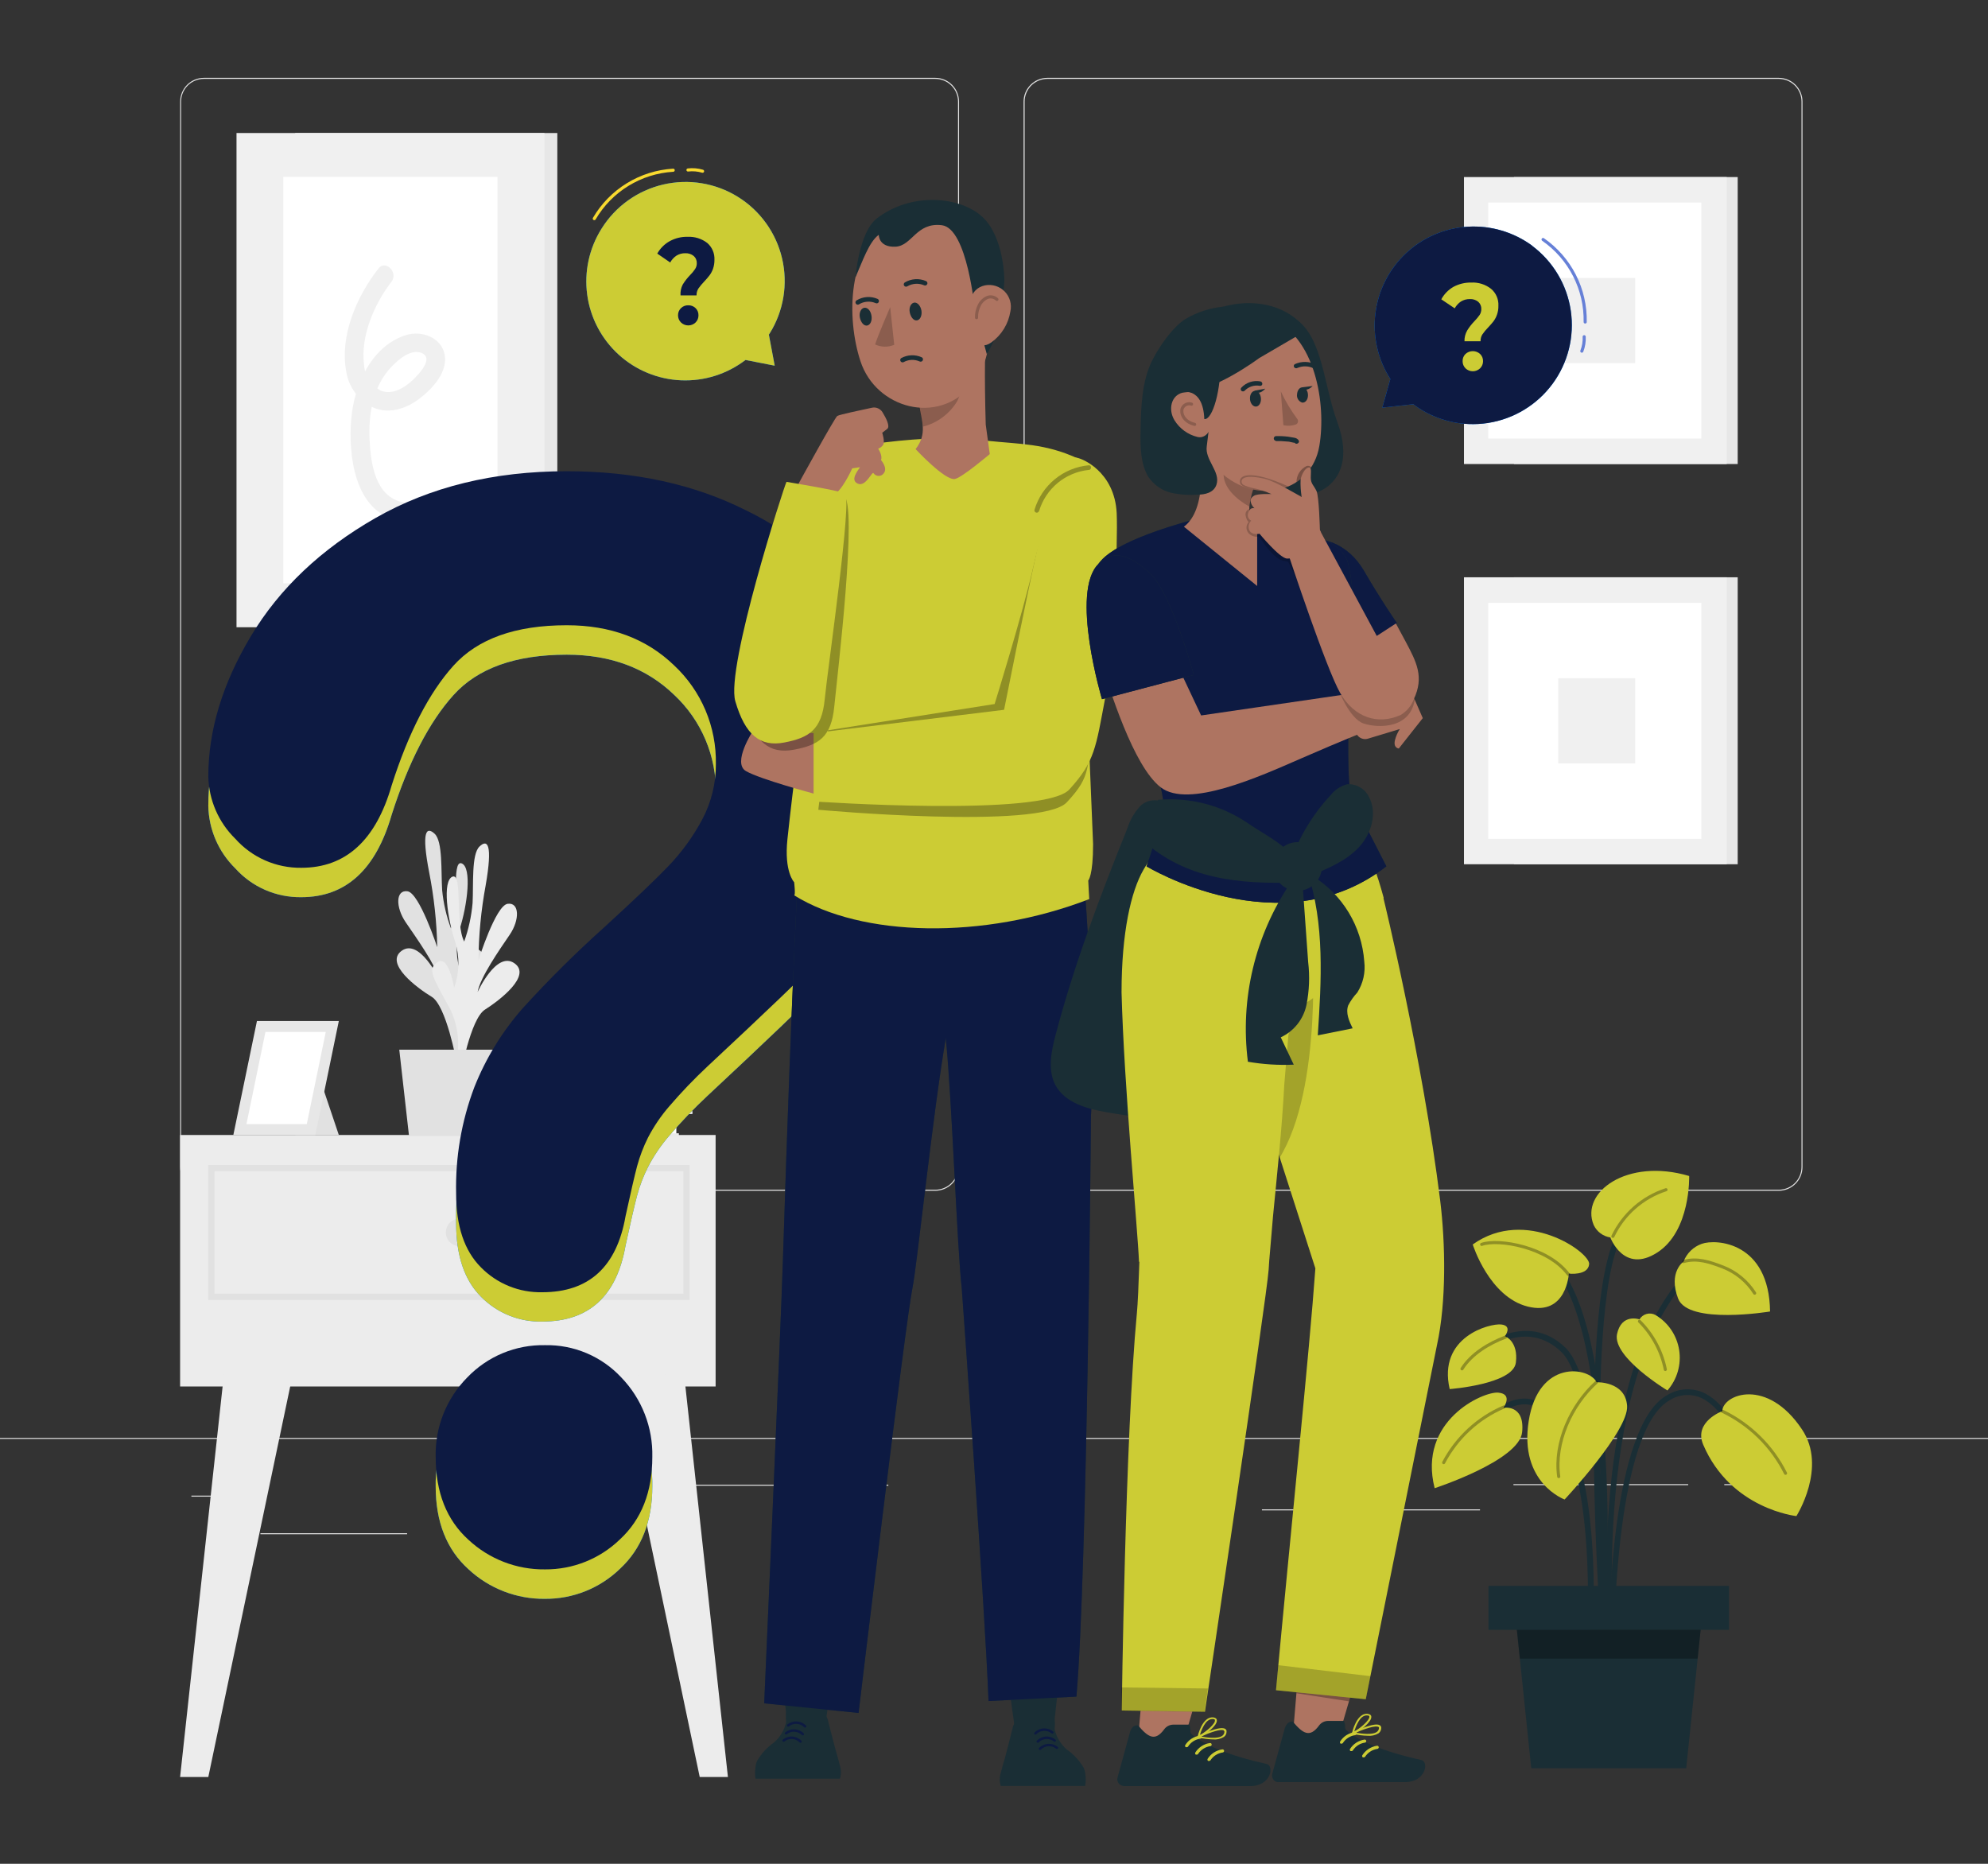 <svg width="640" height="600" viewBox="0 0 640 600" fill="none" xmlns="http://www.w3.org/2000/svg">
<rect x="0" y="0" width="640" height="600" fill="#333333" stroke="none"/>
<g clip-path="url(#clip0_202_977)">
<path d="M572.64 383.34H337.16C335.135 383.335 333.195 382.528 331.763 381.097C330.331 379.665 329.525 377.725 329.52 375.7V32.7C329.525 30.675 330.331 28.735 331.763 27.304C333.195 25.872 335.135 25.065 337.16 25.06H572.64C574.666 25.06 576.609 25.865 578.042 27.298C579.475 28.73 580.28 30.674 580.28 32.7V375.7C580.274 377.725 579.468 379.665 578.036 381.097C576.604 382.528 574.664 383.335 572.64 383.34ZM337.16 25.4C335.225 25.405 333.371 26.176 332.003 27.544C330.636 28.912 329.865 30.766 329.86 32.7V375.7C329.865 377.635 330.636 379.488 332.003 380.856C333.371 382.224 335.225 382.995 337.16 383H572.64C574.577 383 576.436 382.232 577.809 380.863C579.181 379.495 579.954 377.638 579.96 375.7V32.7C579.954 30.762 579.181 28.905 577.809 27.537C576.436 26.169 574.577 25.4 572.64 25.4H337.16Z" fill="#E1E1E1"/>
<path d="M301.1 383.34H65.62C63.599 383.33 61.664 382.521 60.236 381.09C58.809 379.658 58.005 377.721 58 375.7V32.7C58 30.674 58.805 28.73 60.238 27.298C61.67 25.865 63.614 25.06 65.64 25.06H301.1C303.126 25.06 305.07 25.865 306.502 27.298C307.935 28.73 308.74 30.674 308.74 32.7V375.7C308.735 377.725 307.928 379.665 306.496 381.097C305.065 382.528 303.125 383.335 301.1 383.34ZM65.62 25.4C63.682 25.4 61.823 26.169 60.451 27.537C59.079 28.905 58.305 30.762 58.3 32.7V375.7C58.305 377.638 59.079 379.495 60.451 380.863C61.823 382.232 63.682 383 65.62 383H301.1C303.038 383 304.897 382.232 306.269 380.863C307.641 379.495 308.415 377.638 308.42 375.7V32.7C308.415 30.762 307.641 28.905 306.269 27.537C304.897 26.169 303.038 25.4 301.1 25.4H65.62Z" fill="#E1E1E1"/>
<path d="M645.701 462.9H-5.699V463.22H645.701V462.9Z" fill="#E1E1E1"/>
<path d="M82.539 481.48H61.619V481.8H82.539V481.48Z" fill="#E1E1E1"/>
<path d="M285.98 477.96H216.24V478.28H285.98V477.96Z" fill="#E1E1E1"/>
<path d="M131.06 493.58H83.84V493.9H131.06V493.58Z" fill="#E1E1E1"/>
<path d="M543.481 477.78H487.221V478.1H543.481V477.78Z" fill="#E1E1E1"/>
<path d="M563.34 477.78H555.1V478.1H563.34V477.78Z" fill="#E1E1E1"/>
<path d="M476.46 485.9H406.26V486.22H476.46V485.9Z" fill="#E1E1E1"/>
<path d="M179.42 42.82H95.019V201.92H179.42V42.82Z" fill="#E7E7E7"/>
<path d="M175.281 42.82H76.141V201.92H175.281V42.82Z" fill="#F0F0F0"/>
<path d="M160.159 56.94H91.199V187.78H160.159V56.94Z" fill="white"/>
<path d="M121.801 86.5C114.841 95.42 109.361 107.96 111.441 119.5C111.824 122.05 112.839 124.463 114.394 126.521C115.948 128.578 117.992 130.214 120.341 131.28C125.541 133.4 131.041 131.46 135.261 128.16C139.481 124.86 144.181 119.68 143.141 114.16C142.101 108.64 135.781 106.3 130.741 107.86C119.581 111.34 114.001 124 113.101 134.72C112.041 146.28 114.061 164.72 128.121 167.48C131.901 168.2 133.521 162.42 129.721 161.68C120.821 159.96 119.341 149.22 118.981 141.68C118.581 133.4 120.001 124.4 126.001 118.1C128.161 115.82 132.161 112.3 135.601 113.58C139.981 115.2 134.661 120.66 132.881 122.34C130.261 124.82 126.321 127.26 122.621 125.76C121.074 124.967 119.76 123.784 118.81 122.329C117.859 120.873 117.305 119.195 117.201 117.46C116.001 108.24 120.501 97.86 126.001 90.74C128.341 87.74 124.141 83.46 121.761 86.5H121.801Z" fill="#F0F0F0"/>
<path d="M559.42 57H487.4V149.38H559.42V57Z" fill="#E7E7E7"/>
<path d="M555.881 57H471.301V149.38H555.881V57Z" fill="#F0F0F0"/>
<path d="M547.72 65.2H479.1V141.18H547.72V65.2Z" fill="white"/>
<path d="M526.421 89.48H501.641V116.9H526.421V89.48Z" fill="#F0F0F0"/>
<path d="M559.42 185.84H487.4V278.22H559.42V185.84Z" fill="#E7E7E7"/>
<path d="M555.881 185.84H471.301V278.22H555.881V185.84Z" fill="#F0F0F0"/>
<path d="M547.72 194.06H479.1V270.04H547.72V194.06Z" fill="white"/>
<path d="M526.421 218.34H501.641V245.76H526.421V218.34Z" fill="#F0F0F0"/>
<path d="M230.38 365.38H57.98V446.34H230.38V365.38Z" fill="#ECECEC"/>
<path d="M72.081 442.52L57.98 572.06H67.061L94.18 442.74L72.081 442.52Z" fill="#ECECEC"/>
<path d="M220.241 442.52L234.341 572.06H225.261L198.141 442.74L220.241 442.52Z" fill="#ECECEC"/>
<path d="M101.52 342.92L109.08 365.38H95.1L101.52 342.92Z" fill="#E1E1E1"/>
<path d="M75.119 365.38H101.519L109.079 328.68H82.719L75.119 365.38Z" fill="#E7E7E7"/>
<path d="M98.76 361.88L104.88 332.2H85.46L79.34 361.88H98.76Z" fill="white"/>
<path d="M149.499 341.3C148.121 337.96 147.471 334.365 147.591 330.755C147.712 327.144 148.601 323.6 150.199 320.36C155.719 310.06 157.339 307.52 153.619 305.4C149.899 303.28 148.499 313.7 148.499 313.7C146.757 308.988 146.582 303.84 147.999 299.02C150.439 291.5 151.999 279.24 148.619 277.94C145.239 276.64 147.999 293.22 145.179 298.88C143.697 294.902 142.742 290.746 142.339 286.52C141.959 280.52 142.579 270.86 139.919 268.4C137.259 265.94 135.599 267.6 138.179 280.92C139.736 288.83 140.599 296.86 140.759 304.92C140.759 304.92 135.019 287.44 131.179 286.92C127.339 286.4 127.319 292.08 130.619 296.92C133.919 301.76 140.279 310.66 141.339 315.16C141.339 315.16 135.019 302 129.339 306.06C123.659 310.12 134.259 318.06 138.959 320.88C143.659 323.7 146.959 341.76 146.959 341.76L149.499 341.3Z" fill="#E1E1E1"/>
<path d="M145.699 345.46C147.029 342.108 147.633 338.512 147.471 334.909C147.309 331.307 146.385 327.779 144.759 324.56C139.099 314.26 137.479 311.82 140.999 309.66C144.519 307.5 146.199 318 146.199 318C147.896 313.252 148.022 308.085 146.559 303.26C144.019 295.78 142.339 283.56 145.659 282.22C148.979 280.88 146.479 297.46 149.439 303.1C150.866 299.099 151.774 294.932 152.139 290.7C152.459 284.7 151.739 275.06 154.339 272.54C156.939 270.02 158.679 271.68 156.339 285.08C154.875 292.998 154.105 301.028 154.039 309.08C154.039 309.08 159.559 291.54 163.399 290.96C167.239 290.38 167.399 296.08 164.059 300.96C160.719 305.84 154.579 314.68 153.759 319.36C153.759 319.36 159.759 306.1 165.559 310.06C171.359 314.02 160.799 322.06 156.119 325.02C151.439 327.98 148.259 346 148.259 346L145.699 345.46Z" fill="#ECECEC"/>
<path d="M167.379 337.92H128.539L131.679 365.72H164.259L167.379 337.92Z" fill="#E1E1E1"/>
<path d="M217.68 359.46V364.84H218.54V365.72H178.24C177.34 365.653 176.498 365.247 175.883 364.585C175.269 363.923 174.928 363.053 174.928 362.15C174.928 361.247 175.269 360.377 175.883 359.715C176.498 359.053 177.34 358.648 178.24 358.58H218.54V359.46H217.68Z" fill="#E1E1E1"/>
<path opacity="0.3" d="M217.681 359.46V364.84H218.541V365.72H198.201C197.71 365.757 197.216 365.692 196.751 365.529C196.286 365.366 195.86 365.109 195.498 364.774C195.137 364.439 194.849 364.033 194.652 363.581C194.455 363.13 194.354 362.642 194.354 362.15C194.354 361.657 194.455 361.17 194.652 360.718C194.849 360.267 195.137 359.861 195.498 359.526C195.86 359.19 196.286 358.934 196.751 358.771C197.216 358.608 197.71 358.543 198.201 358.58H218.541V359.46H217.681Z" fill="white"/>
<path d="M217.681 359.46V364.84H198.201C197.843 364.848 197.488 364.785 197.155 364.656C196.822 364.527 196.518 364.333 196.26 364.086C196.001 363.839 195.794 363.543 195.65 363.216C195.507 362.889 195.428 362.537 195.421 362.18C195.404 361.478 195.667 360.798 196.15 360.288C196.633 359.779 197.299 359.481 198.001 359.46H217.601H217.681Z" fill="white"/>
<path d="M222 352.32V357.72H222.88V358.58H182.58C181.635 358.58 180.73 358.205 180.062 357.537C179.395 356.87 179.02 355.964 179.02 355.02C179.02 354.076 179.395 353.17 180.062 352.503C180.73 351.835 181.635 351.46 182.58 351.46H222.88V352.32H222Z" fill="#E1E1E1"/>
<path d="M222.001 352.32V357.72H222.881V358.58H202.521C201.577 358.58 200.671 358.205 200.004 357.537C199.336 356.87 198.961 355.964 198.961 355.02C198.961 354.076 199.336 353.17 200.004 352.503C200.671 351.835 201.577 351.46 202.521 351.46H222.881V352.32H222.001Z" fill="#E7E7E7"/>
<path d="M222 352.32V357.72H202.52C201.807 357.71 201.127 357.422 200.623 356.918C200.118 356.414 199.831 355.733 199.82 355.02C199.82 354.311 200.099 353.63 200.597 353.125C201.095 352.62 201.771 352.331 202.48 352.32H222Z" fill="white"/>
<path d="M216.559 345.18V350.58H217.439V351.46H177.119C176.219 351.392 175.377 350.987 174.762 350.325C174.148 349.663 173.807 348.793 173.807 347.89C173.807 346.987 174.148 346.117 174.762 345.455C175.377 344.793 176.219 344.387 177.119 344.32H217.439V345.18H216.559Z" fill="#E1E1E1"/>
<path d="M216.56 345.18V350.58H217.44V351.46H197.16C196.26 351.393 195.418 350.987 194.803 350.325C194.189 349.663 193.848 348.793 193.848 347.89C193.848 346.987 194.189 346.117 194.803 345.455C195.418 344.793 196.26 344.388 197.16 344.32H217.52V345.18H216.56Z" fill="#E7E7E7"/>
<path d="M216.559 345.18V350.58H197.159C196.45 350.602 195.76 350.343 195.24 349.861C194.72 349.378 194.41 348.709 194.379 348C194.374 347.648 194.438 347.299 194.568 346.971C194.698 346.644 194.891 346.346 195.136 346.093C195.381 345.841 195.673 345.639 195.997 345.499C196.32 345.36 196.667 345.285 197.019 345.28H216.559V345.18Z" fill="white"/>
<path d="M220.999 376.04H68.039V417.48H220.999V376.04Z" stroke="#E1E1E1" stroke-width="2" stroke-miterlimit="10"/>
<path d="M152.4 396.74C152.399 397.62 152.138 398.48 151.648 399.211C151.159 399.942 150.463 400.511 149.649 400.846C148.836 401.181 147.941 401.266 147.079 401.092C146.216 400.917 145.425 400.49 144.806 399.865C144.186 399.24 143.767 398.445 143.6 397.581C143.433 396.718 143.527 395.824 143.869 395.013C144.211 394.202 144.787 393.512 145.522 393.029C146.257 392.546 147.12 392.292 148 392.3C148.58 392.303 149.154 392.42 149.689 392.644C150.225 392.869 150.711 393.196 151.119 393.609C151.528 394.021 151.851 394.51 152.071 395.047C152.29 395.584 152.402 396.16 152.4 396.74Z" fill="#E1E1E1"/>
<path d="M175.44 514.7C166.306 514.805 157.482 511.389 150.8 505.16C143.773 498.8 140.26 489.913 140.26 478.5C140.147 473.768 140.991 469.061 142.74 464.662C144.489 460.263 147.108 456.263 150.44 452.9C153.662 449.535 157.548 446.875 161.851 445.088C166.154 443.301 170.782 442.427 175.44 442.52C180.034 442.425 184.595 443.301 188.827 445.09C193.06 446.878 196.867 449.54 200 452.9C203.278 456.293 205.85 460.303 207.567 464.697C209.284 469.092 210.111 473.784 210 478.5C210 489.753 206.527 498.6 199.58 505.04C193.112 511.302 184.442 514.771 175.44 514.7Z" fill="#007CFF"/>
<path d="M67.061 259.46C67.061 244.567 71.641 229.48 80.801 214.2C89.961 198.92 103.334 186.253 120.921 176.2C138.494 166.187 159.001 161.173 182.441 161.16C204.241 161.16 223.474 165.353 240.141 173.74C255.951 181.36 269.335 193.22 278.801 208C287.772 222.037 292.508 238.362 292.441 255.02C292.698 267.136 290.029 279.136 284.661 290C279.831 299.539 273.602 308.303 266.181 316C259.047 323.28 246.234 335.54 227.741 352.78C223.416 356.826 219.317 361.106 215.461 365.6C212.782 368.69 210.479 372.087 208.601 375.72C207.128 378.648 205.955 381.717 205.101 384.88C204.287 387.947 203.047 393.313 201.381 400.98C198.527 417.273 189.587 425.427 174.561 425.44C170.901 425.525 167.264 424.859 163.872 423.483C160.48 422.107 157.406 420.05 154.841 417.44C149.507 412.107 146.841 404.193 146.841 393.7C146.581 382.023 148.57 370.405 152.701 359.48C156.39 350.193 161.646 341.609 168.241 334.1C174.721 326.82 183.441 318.153 194.401 308.1C204.001 299.313 210.947 292.693 215.241 288.24C219.512 283.777 223.153 278.751 226.061 273.3C228.99 267.806 230.503 261.667 230.461 255.44C230.571 249.505 229.434 243.612 227.122 238.145C224.81 232.677 221.376 227.756 217.041 223.7C208.107 215.073 196.574 210.76 182.441 210.76C165.921 210.76 153.754 215.113 145.941 223.82C138.127 232.527 131.514 245.34 126.101 262.26C121.007 279.967 111.314 288.82 97.02 288.82C93.016 288.885 89.044 288.09 85.374 286.49C81.702 284.889 78.418 282.519 75.74 279.54C70.332 274.24 67.215 267.031 67.061 259.46Z" fill="#007CFF"/>
<path d="M175.44 514.7C166.306 514.805 157.482 511.389 150.8 505.16C143.773 498.8 140.26 489.913 140.26 478.5C140.147 473.768 140.991 469.061 142.74 464.662C144.489 460.263 147.108 456.263 150.44 452.9C153.662 449.535 157.548 446.875 161.851 445.088C166.154 443.301 170.782 442.427 175.44 442.52C180.034 442.425 184.595 443.301 188.827 445.09C193.06 446.878 196.867 449.54 200 452.9C203.278 456.293 205.85 460.303 207.567 464.697C209.284 469.092 210.111 473.784 210 478.5C210 489.753 206.527 498.6 199.58 505.04C193.112 511.302 184.442 514.771 175.44 514.7Z" fill="#CCCC34"/>
<path d="M67.061 259.46C67.061 244.567 71.641 229.48 80.801 214.2C89.961 198.92 103.334 186.253 120.921 176.2C138.494 166.187 159.001 161.173 182.441 161.16C204.241 161.16 223.474 165.353 240.141 173.74C255.951 181.36 269.335 193.22 278.801 208C287.772 222.037 292.508 238.362 292.441 255.02C292.698 267.136 290.029 279.136 284.661 290C279.831 299.539 273.602 308.303 266.181 316C259.047 323.28 246.234 335.54 227.741 352.78C223.416 356.826 219.317 361.106 215.461 365.6C212.782 368.69 210.479 372.087 208.601 375.72C207.128 378.648 205.955 381.717 205.101 384.88C204.287 387.947 203.047 393.313 201.381 400.98C198.527 417.273 189.587 425.427 174.561 425.44C170.901 425.525 167.264 424.859 163.872 423.483C160.48 422.107 157.406 420.05 154.841 417.44C149.507 412.107 146.841 404.193 146.841 393.7C146.581 382.023 148.57 370.405 152.701 359.48C156.39 350.193 161.646 341.609 168.241 334.1C174.721 326.82 183.441 318.153 194.401 308.1C204.001 299.313 210.947 292.693 215.241 288.24C219.512 283.777 223.153 278.751 226.061 273.3C228.99 267.806 230.503 261.667 230.461 255.44C230.571 249.505 229.434 243.612 227.122 238.145C224.81 232.677 221.376 227.756 217.041 223.7C208.107 215.073 196.574 210.76 182.441 210.76C165.921 210.76 153.754 215.113 145.941 223.82C138.127 232.527 131.514 245.34 126.101 262.26C121.007 279.967 111.314 288.82 97.02 288.82C93.016 288.885 89.044 288.09 85.374 286.49C81.702 284.889 78.418 282.519 75.74 279.54C70.332 274.24 67.215 267.031 67.061 259.46Z" fill="#CCCC34"/>
<path d="M175.44 505.22C166.306 505.325 157.482 501.909 150.8 495.68C143.773 489.32 140.26 480.427 140.26 469C140.148 464.271 140.993 459.568 142.742 455.172C144.491 450.777 147.109 446.78 150.44 443.42C153.662 440.055 157.548 437.395 161.851 435.608C166.154 433.821 170.781 432.947 175.44 433.04C180.033 432.945 184.595 433.821 188.827 435.61C193.059 437.398 196.866 440.06 200 443.42C203.277 446.81 205.848 450.817 207.564 455.208C209.281 459.599 210.109 464.287 210 469C210 480.28 206.526 489.133 199.58 495.56C193.111 501.822 184.442 505.291 175.44 505.22Z" fill="#0D1A42"/>
<path d="M67.061 250C67.061 235.107 71.641 220.02 80.801 204.74C89.961 189.46 103.334 176.794 120.921 166.74C138.494 156.714 159.001 151.7 182.441 151.7C204.241 151.7 223.474 155.894 240.141 164.28C255.944 171.883 269.327 183.722 278.801 198.48C287.775 212.515 292.511 228.841 292.441 245.5C292.706 257.636 290.037 269.657 284.661 280.54C279.831 290.079 273.602 298.843 266.181 306.54C259.047 313.82 246.234 326.08 227.741 343.32C223.416 347.366 219.317 351.646 215.461 356.14C212.787 359.227 210.484 362.617 208.601 366.24C207.131 369.176 205.959 372.251 205.101 375.42C204.287 378.487 203.047 383.854 201.381 391.52C198.527 407.84 189.587 416 174.561 416C170.902 416.082 167.265 415.414 163.874 414.038C160.483 412.662 157.408 410.608 154.841 408C149.507 402.667 146.841 394.754 146.841 384.26C146.574 372.57 148.563 360.937 152.701 350C156.385 340.711 161.642 332.125 168.241 324.62C176.512 315.514 185.244 306.836 194.401 298.62C204.001 289.847 210.947 283.227 215.241 278.76C219.512 274.297 223.153 269.271 226.061 263.82C228.99 258.326 230.503 252.187 230.461 245.96C230.571 240.025 229.434 234.132 227.122 228.665C224.81 223.197 221.376 218.276 217.041 214.22C208.107 205.594 196.574 201.28 182.441 201.28C165.921 201.28 153.754 205.634 145.941 214.34C138.127 223.047 131.514 235.867 126.101 252.8C121.007 270.507 111.314 279.36 97.02 279.36C93.01 279.415 89.035 278.608 85.363 276.993C81.692 275.378 78.41 272.993 75.74 270C70.351 264.72 67.236 257.543 67.061 250Z" fill="#0D1A42"/>
<path d="M493.34 79.16C487.347 74.733 479.993 72.546 472.555 72.98C465.118 73.413 458.067 76.439 452.63 81.532C447.192 86.625 443.711 93.463 442.792 100.856C441.873 108.249 443.574 115.731 447.6 122L445.02 131.22L455.02 130.12L455.42 130.46C462.227 135.399 470.71 137.448 479.021 136.161C487.332 134.873 494.798 130.354 499.792 123.587C504.786 116.82 506.904 108.354 505.684 100.032C504.465 91.711 500.006 84.209 493.28 79.16H493.34Z" fill="#007CFF"/>
<path d="M493.34 79.16C487.347 74.733 479.993 72.546 472.555 72.98C465.118 73.413 458.067 76.439 452.63 81.532C447.192 86.625 443.711 93.463 442.792 100.856C441.873 108.249 443.574 115.731 447.6 122L445.02 131.22L455.02 130.12L455.42 130.46C462.227 135.399 470.71 137.448 479.021 136.161C487.332 134.873 494.798 130.354 499.792 123.587C504.786 116.82 506.904 108.354 505.684 100.032C504.465 91.711 500.006 84.209 493.28 79.16H493.34Z" fill="#0D1A42"/>
<path d="M496.76 77.1C501.034 80.067 504.509 84.044 506.875 88.677C509.24 93.311 510.424 98.458 510.32 103.66" stroke="#6680D7" stroke-miterlimit="10" stroke-linecap="round"/>
<path d="M510 108.4C510.079 109.983 509.82 111.565 509.24 113.04" stroke="#6680D7" stroke-miterlimit="10" stroke-linecap="round"/>
<path d="M472.34 106.38C473.012 105.289 473.803 104.276 474.7 103.36C475.307 102.74 475.862 102.071 476.36 101.36C476.708 100.803 476.889 100.157 476.88 99.5C476.899 99.057 476.82 98.615 476.647 98.207C476.474 97.799 476.212 97.434 475.88 97.14C475.115 96.533 474.155 96.228 473.18 96.28C472.172 96.265 471.181 96.535 470.32 97.06C469.488 97.624 468.803 98.379 468.32 99.26L464 96.36C464.899 94.694 466.242 93.309 467.88 92.36C469.659 91.397 471.658 90.915 473.68 90.96C475.958 90.848 478.201 91.558 480 92.96C480.793 93.623 481.421 94.461 481.834 95.409C482.247 96.357 482.434 97.388 482.38 98.42C482.407 99.407 482.251 100.39 481.92 101.32C481.658 102.08 481.28 102.795 480.8 103.44C480.34 104.02 479.78 104.68 479.06 105.44C478.379 106.121 477.763 106.865 477.22 107.66C476.811 108.319 476.609 109.085 476.64 109.86H471.46C471.429 108.641 471.734 107.438 472.34 106.38ZM471.8 118.58C471.494 118.278 471.252 117.916 471.09 117.517C470.929 117.118 470.85 116.69 470.86 116.26C470.847 115.834 470.922 115.41 471.08 115.014C471.239 114.618 471.477 114.26 471.78 113.96C472.423 113.367 473.265 113.037 474.14 113.037C475.015 113.037 475.857 113.367 476.5 113.96C476.806 114.259 477.047 114.617 477.209 115.012C477.371 115.408 477.449 115.833 477.44 116.26C477.446 116.692 477.364 117.12 477.199 117.519C477.034 117.918 476.789 118.279 476.48 118.58C475.851 119.184 475.012 119.521 474.14 119.521C473.268 119.521 472.429 119.184 471.8 118.58Z" fill="#CCCC34"/>
<path d="M193.64 73.64C189.662 79.967 188.035 87.491 189.043 94.896C190.051 102.301 193.63 109.116 199.154 114.149C204.679 119.183 211.797 122.114 219.263 122.43C226.73 122.747 234.07 120.428 240 115.88L249.4 117.72L247.52 107.72L247.82 107.28C252.281 100.095 253.706 91.433 251.78 83.198C249.854 74.963 244.735 67.831 237.55 63.37C230.366 58.909 221.703 57.485 213.468 59.411C205.234 61.337 198.101 66.455 193.64 73.64Z" fill="#007CFF"/>
<path d="M193.64 73.64C189.662 79.967 188.035 87.491 189.043 94.896C190.051 102.301 193.63 109.116 199.154 114.149C204.679 119.183 211.797 122.114 219.263 122.43C226.73 122.747 234.07 120.428 240 115.88L249.4 117.72L247.52 107.72L247.82 107.28C252.281 100.095 253.706 91.433 251.78 83.198C249.854 74.963 244.735 67.831 237.55 63.37C230.366 58.909 221.703 57.485 213.468 59.411C205.234 61.337 198.101 66.455 193.64 73.64Z" fill="#CCCC34"/>
<path d="M191.32 70.38C193.945 65.893 197.636 62.124 202.067 59.406C206.498 56.688 211.531 55.106 216.72 54.8" stroke="#F9DA2F" stroke-miterlimit="10" stroke-linecap="round"/>
<path d="M221.48 54.72C223.058 54.532 224.657 54.668 226.18 55.12" stroke="#F9DA2F" stroke-miterlimit="10" stroke-linecap="round"/>
<path d="M219.78 91.62C220.45 90.533 221.235 89.521 222.12 88.6C222.738 87.99 223.294 87.32 223.78 86.6C224.143 86.049 224.331 85.4 224.32 84.74C224.339 84.295 224.258 83.852 224.081 83.443C223.905 83.034 223.637 82.671 223.3 82.38C222.54 81.778 221.588 81.473 220.62 81.52C219.611 81.499 218.618 81.77 217.76 82.3C216.928 82.865 216.242 83.619 215.76 84.5L211.6 81.64C212.533 79.959 213.918 78.573 215.6 77.64C217.374 76.666 219.376 76.183 221.4 76.24C223.677 76.132 225.919 76.841 227.72 78.24C228.483 78.909 229.085 79.743 229.479 80.678C229.874 81.614 230.052 82.626 230 83.64C230.016 84.626 229.86 85.608 229.54 86.54C229.271 87.301 228.886 88.016 228.4 88.66C227.862 89.357 227.288 90.024 226.68 90.66C226.003 91.358 225.381 92.107 224.82 92.9C224.417 93.562 224.216 94.326 224.24 95.1H219.08C218.994 93.898 219.236 92.695 219.78 91.62ZM219.24 103.82C218.931 103.519 218.686 103.158 218.521 102.759C218.356 102.36 218.274 101.932 218.28 101.5C218.27 101.073 218.349 100.648 218.511 100.252C218.672 99.857 218.914 99.499 219.22 99.2C219.53 98.895 219.9 98.656 220.305 98.498C220.711 98.34 221.144 98.266 221.58 98.28C222.014 98.268 222.447 98.344 222.853 98.501C223.258 98.659 223.628 98.897 223.94 99.2C224.243 99.5 224.481 99.858 224.639 100.254C224.798 100.65 224.873 101.074 224.86 101.5C224.869 101.93 224.791 102.358 224.629 102.757C224.467 103.156 224.226 103.518 223.92 103.82C223.29 104.424 222.452 104.761 221.58 104.761C220.707 104.761 219.869 104.424 219.24 103.82Z" fill="#0D1A42"/>
<path d="M516.9 519.44C516.9 518.72 514.44 446.7 502.72 435.3C491.32 424.24 478.26 434.9 477.7 435.3L476.52 433.88C476.68 433.76 491.44 421.72 504 433.88C516.24 445.78 518.64 516.28 518.74 519.26L516.9 519.44Z" fill="#1A2E35"/>
<path d="M518.001 533.6C518.001 532.74 510.001 447.14 541.261 411.26L542.641 412.46C511.901 447.74 519.741 532.46 519.841 533.42L518.001 533.6Z" fill="#1A2E35"/>
<path d="M516.76 524.54L514.92 524.42C514.92 523.46 521.04 427.1 498.1 406.02L499.34 404.66C522.92 426.34 517.02 520.54 516.76 524.54Z" fill="#1A2E35"/>
<path d="M519.74 524.5H518C518 521.84 518.76 459.42 536.5 449.26C538.181 448.17 540.099 447.499 542.094 447.304C544.088 447.11 546.1 447.396 547.96 448.14C558.68 452.58 563.96 471.66 564.22 472.46L562.46 472.94C562.46 472.76 557.16 453.92 547.26 449.84C545.656 449.206 543.924 448.966 542.208 449.14C540.493 449.314 538.844 449.897 537.4 450.84C520.48 460.46 519.74 523.86 519.74 524.5Z" fill="#1A2E35"/>
<path d="M512.82 524.54H511C511 524.04 513.68 475.2 500.5 458C497.3 453.82 493.84 451.84 490.18 452.1C481.54 452.7 474.3 465.34 474.18 465.46L472.58 464.56C472.9 464 480.38 450.94 490 450.26C494.3 449.96 498.32 452.26 502 456.88C515.54 474.52 512.94 522.5 512.82 524.54Z" fill="#1A2E35"/>
<path d="M515.72 531.18C515.36 526.44 507.1 414.92 521.72 395.28L523.18 396.36C509.06 415.48 517.54 529.88 517.62 531.04L515.72 531.18Z" fill="#1A2E35"/>
<path d="M554.44 454.28C554.44 454.28 545.18 457.7 548.32 465.08C557.18 485.84 578.32 488.06 578.32 488.06C578.32 488.06 588.32 472.36 580.12 460.16C568.9 443.34 554.68 448.84 554.44 454.28Z" fill="#CCCC34"/>
<path d="M514 444.98C514 444.98 523.28 444.6 523.82 452.6C524.36 460.6 503.7 482.72 503.7 482.72C503.7 482.72 488.98 477.4 492.14 457.44C495.3 437.48 511.62 440 514 444.98Z" fill="#CCCC34"/>
<path d="M518.42 398.36C517.267 398.185 516.174 397.728 515.239 397.031C514.304 396.333 513.556 395.416 513.06 394.36C508.68 383.9 523.72 372.62 543.8 378.58C543.8 378.58 544.34 396.26 533.52 403.22C522.7 410.18 518.42 398.36 518.42 398.36Z" fill="#CCCC34"/>
<path d="M484 453.2C484 453.2 487.22 448.76 482.34 448.32C477.46 447.88 456.34 457.38 461.86 479.08C461.86 479.08 489.08 470.2 490.02 461.08C490.96 451.96 484 453.2 484 453.2Z" fill="#CCCC34"/>
<path d="M541.999 406.12C542.5 404.803 543.282 403.61 544.291 402.626C545.299 401.642 546.51 400.889 547.839 400.42C552.439 398.74 569.559 399.8 569.839 422.2C569.839 422.2 543.499 426.58 540.239 418.04C536.979 409.5 541.999 406.12 541.999 406.12Z" fill="#CCCC34"/>
<path d="M527.8 424.74C528.306 423.884 529.125 423.257 530.083 422.992C531.042 422.728 532.066 422.845 532.94 423.32C534.959 424.52 536.689 426.149 538.007 428.092C539.326 430.036 540.2 432.246 540.569 434.565C540.937 436.884 540.79 439.256 540.139 441.512C539.488 443.769 538.348 445.854 536.8 447.62C536.8 447.62 519.12 436.98 520.56 429.52C522 422.66 527.8 424.74 527.8 424.74Z" fill="#CCCC34"/>
<path d="M484.48 430.14C484.48 430.14 487.04 426.8 483.3 426.38C479.56 425.96 462.8 430.38 466.7 447.18C466.7 447.18 487.12 445.64 488 438.68C488.88 431.72 484.48 430.14 484.48 430.14Z" fill="#CCCC34"/>
<path d="M542.84 569.24H492.96L487.58 517.6H548.24L542.84 569.24Z" fill="#1A2E35"/>
<path d="M556.62 510.54H479.18V524.68H556.62V510.54Z" fill="#1A2E35"/>
<path opacity="0.3" d="M501.801 475.34C500.281 464.46 505.801 452.36 513.921 444.98" stroke="black" stroke-linecap="round" stroke-linejoin="round"/>
<path opacity="0.3" d="M527.801 425.36C532.039 429.595 534.933 434.987 536.121 440.86" stroke="black" stroke-linecap="round" stroke-linejoin="round"/>
<path opacity="0.3" d="M554.439 454.28C563.267 458.495 570.438 465.533 574.819 474.28" stroke="black" stroke-linecap="round" stroke-linejoin="round"/>
<path opacity="0.3" d="M542 406.12C546.36 404.88 550.3 406.22 554.54 407.84C558.81 409.469 562.437 412.437 564.88 416.3" stroke="black" stroke-linecap="round" stroke-linejoin="round"/>
<path d="M505.059 410C505.059 410 511.239 410.74 511.599 406.96C511.959 403.18 491.179 388.44 474.119 400.62C474.119 400.62 479.379 417.52 491.859 420.62C504.339 423.72 505.059 410 505.059 410Z" fill="#CCCC34"/>
<path opacity="0.3" d="M504.88 410.22C498.38 401.48 482.42 398.64 477 400.6" stroke="black" stroke-linecap="round" stroke-linejoin="round"/>
<path opacity="0.3" d="M484.66 430.44C479.36 432.44 473.7 435.82 470.66 440.66" stroke="black" stroke-linecap="round" stroke-linejoin="round"/>
<path opacity="0.3" d="M464.76 470.84C468.974 462.826 475.817 456.505 484.14 452.94" stroke="black" stroke-linecap="round" stroke-linejoin="round"/>
<path opacity="0.3" d="M519.24 398C520.921 394.468 523.304 391.317 526.244 388.738C529.184 386.158 532.62 384.206 536.34 383" stroke="black" stroke-linecap="round" stroke-linejoin="round"/>
<path opacity="0.3" d="M488.32 524.68L489.28 533.94H546.52L547.5 524.66L488.32 524.68Z" fill="black"/>
<path d="M321.779 520.36L326.859 557.64L338.999 558.24L342.939 522.32L321.779 520.36Z" fill="#1A2E35"/>
<path d="M349.34 574.94H322.18C321.74 573.581 321.74 572.118 322.18 570.76C322.292 570.233 322.433 569.712 322.6 569.2C322.59 569.167 322.59 569.132 322.6 569.1C322.86 568.26 323.14 567.24 323.46 566.12C324.7 561.58 326.16 555.62 326.16 555.62C326.16 555.62 330.68 545.96 335.96 548.38C340.6 550.48 339.5 556.56 339.5 556.56C340.049 559.176 341.457 561.534 343.5 563.26C345.696 564.793 347.531 566.786 348.88 569.1C349.078 569.571 349.232 570.06 349.34 570.56C349.34 570.56 349.34 570.68 349.34 570.76C349.606 572.14 349.606 573.559 349.34 574.94Z" fill="#1A2E35"/>
<path d="M338.52 558C337.81 557.428 336.912 557.142 336.002 557.197C335.092 557.253 334.236 557.646 333.6 558.3C333.24 558.66 332.66 558.1 333.04 557.74C333.821 556.949 334.868 556.477 335.978 556.418C337.088 556.359 338.18 556.716 339.04 557.42C339.44 557.74 338.88 558.32 338.48 558H338.52Z" fill="#0D1A42"/>
<path d="M339.279 560.62C338.572 560.05 337.678 559.764 336.771 559.82C335.865 559.875 335.011 560.268 334.379 560.92C333.999 561.28 333.439 560.72 333.799 560.36C334.58 559.569 335.628 559.097 336.737 559.038C337.847 558.979 338.939 559.336 339.799 560.04C340.219 560.36 339.639 560.92 339.239 560.62H339.279Z" fill="#0D1A42"/>
<path d="M340.001 562.94C339.288 562.371 338.389 562.088 337.479 562.147C336.569 562.206 335.713 562.603 335.081 563.26C334.721 563.62 334.141 563.04 334.521 562.68C335.306 561.896 336.354 561.431 337.463 561.375C338.571 561.32 339.661 561.678 340.521 562.38C340.921 562.7 340.361 563.26 339.961 562.94H340.001Z" fill="#0D1A42"/>
<path d="M270.801 518.04L265.721 555.3L253.561 555.92L249.641 520L270.801 518.04Z" fill="#1A2E35"/>
<path d="M243.22 572.6H270.4C270.831 571.24 270.831 569.78 270.4 568.42C270.3 567.94 270.16 567.42 270 566.86C269.76 566.02 269.46 564.98 269.16 563.86C267.9 559.32 266.44 553.38 266.44 553.38C266.44 553.38 261.92 543.7 256.64 546.12C252 548.24 253.1 554.3 253.1 554.3C252.551 556.916 251.143 559.274 249.1 561C246.91 562.541 245.081 564.541 243.74 566.86C243.53 567.32 243.376 567.803 243.28 568.3C243.273 568.366 243.273 568.433 243.28 568.5C243.014 569.852 242.994 571.241 243.22 572.6Z" fill="#1A2E35"/>
<path d="M254.001 555.74C254.71 555.174 255.603 554.891 256.509 554.947C257.414 555.002 258.266 555.392 258.901 556.04C259.261 556.4 259.841 555.84 259.461 555.48C258.678 554.691 257.629 554.224 256.519 554.168C255.409 554.113 254.319 554.473 253.461 555.18C253.061 555.5 253.641 556.06 254.041 555.74H254.001Z" fill="#0D1A42"/>
<path d="M253.281 558.28C253.993 557.712 254.89 557.429 255.798 557.484C256.707 557.54 257.563 557.93 258.201 558.58C258.278 558.638 258.373 558.666 258.469 558.659C258.565 558.652 258.655 558.611 258.723 558.543C258.792 558.475 258.833 558.384 258.84 558.288C258.846 558.192 258.818 558.097 258.761 558.02C257.978 557.231 256.929 556.764 255.819 556.708C254.709 556.653 253.618 557.013 252.761 557.72C252.361 558.04 252.921 558.6 253.321 558.28H253.281Z" fill="#0D1A42"/>
<path d="M252.52 560.62C253.227 560.05 254.122 559.764 255.029 559.82C255.935 559.875 256.788 560.268 257.42 560.92C257.8 561.28 258.36 560.72 257.98 560.36C257.2 559.569 256.152 559.097 255.042 559.038C253.933 558.979 252.841 559.336 251.98 560.04C251.58 560.36 252.16 560.92 252.56 560.62H252.52Z" fill="#0D1A42"/>
<path d="M348.38 275.74L291.88 279.1L257.32 273.1C257.32 273.1 254.98 312.56 252.02 406.34C251.38 426.8 246.02 548.34 246.02 548.34L276.4 551.44C276.4 551.44 291.48 425.44 293.8 414.34C295.18 407.72 300.36 358 304.48 334.22C306.48 354.04 308.12 401.9 309.62 414.76C309.62 414.76 317.16 518.24 318.24 547.6L346.54 546.18C350.04 505.88 351.22 359.1 351.22 359.1C353.14 328.42 348.38 275.74 348.38 275.74Z" fill="#1A2E35"/>
<path d="M348.38 275.74L291.88 279.1L257.32 273.1C257.32 273.1 254.98 312.56 252.02 406.34C251.38 426.8 246.02 548.34 246.02 548.34L276.4 551.44C276.4 551.44 291.48 425.44 293.8 414.34C295.18 407.72 300.36 358 304.48 334.22C306.48 354.04 308.12 401.9 309.62 414.76C309.62 414.76 317.16 518.24 318.24 547.6L346.54 546.18C350.04 505.88 351.22 359.1 351.22 359.1C353.14 328.42 348.38 275.74 348.38 275.74Z" fill="#0D1A42"/>
<path d="M280.001 142.94C285.241 142.6 298.721 139.84 318.101 141.92C328.101 142.98 336.441 142.74 346.781 147.5L351.901 271.74C351.901 282 350.341 283.44 350.341 283.44C350.341 283.44 350.621 289.28 350.661 289.44C316.661 302.6 277.361 301.74 255.661 288.22C256.161 288.22 255.661 284 255.661 284C255.661 284 252.381 280.7 253.501 270.14C257.241 234.94 265.501 178.14 271.241 146.54C271.341 145.78 279.141 142.98 280.001 142.94Z" fill="#CCCC34"/>
<path opacity="0.3" d="M342.999 154.3C341.659 154.3 336.179 166.98 332.699 182.3C329.219 197.62 320.199 226.64 320.199 226.64L266.539 235.1L263.439 260.68C263.439 260.68 335.079 267.24 343.439 258.28C351.799 249.32 349.439 247.58 352.519 231.62C355.199 217.4 356.639 181.62 356.219 172.18C355.599 158.74 344.859 154.34 342.999 154.3Z" fill="black"/>
<path d="M242.461 235.18C242.461 235.18 235.581 245.6 240.161 248.24C244.741 250.88 261.961 255.48 261.961 255.48V236L242.461 235.18Z" fill="#AE7461"/>
<path d="M346.28 147.3C344.92 147.3 337.48 161.1 334 176.5C330.52 191.9 323.24 228.5 323.24 228.5L262 236V258C262 258 336 263.14 344.24 254.16C352.48 245.18 352.78 240.62 355.8 224.68C358.5 210.44 359.92 174.68 359.5 165.24C358.86 151.74 348.12 147.34 346.28 147.3Z" fill="#CCCC34"/>
<g opacity="0.3">
<path d="M334.521 164.5C335.582 160.961 337.668 157.817 340.516 155.463C343.364 153.11 346.846 151.654 350.521 151.28C351.481 151.28 351.481 149.72 350.521 149.78C346.511 150.15 342.704 151.712 339.589 154.264C336.474 156.816 334.193 160.241 333.041 164.1C332.988 164.291 333.013 164.495 333.11 164.668C333.208 164.84 333.37 164.967 333.561 165.02C333.752 165.073 333.956 165.048 334.129 164.951C334.301 164.853 334.428 164.691 334.481 164.5H334.521Z" fill="black"/>
</g>
<path d="M284 139.26C284 139.26 284.98 142.24 284.28 143.26C283.897 143.807 283.351 144.22 282.72 144.44C282.72 144.44 284.22 146.68 283.62 148.1C283.62 148.1 285.88 150.62 284.52 152.34C284.336 152.608 284.09 152.827 283.803 152.979C283.515 153.131 283.195 153.21 282.87 153.21C282.545 153.21 282.225 153.131 281.938 152.979C281.65 152.827 281.404 152.608 281.22 152.34C280.76 151.58 278.74 156.84 276.16 155.7C273.58 154.56 276.16 151.52 276.86 150.4L274.36 150.78C274.36 150.78 270.7 158.96 267.96 159.34C265.22 159.72 257.76 158.94 257.08 155.7C257.08 155.7 268.76 134.36 269.56 133.9C270.36 133.44 277.08 132.04 280.7 131.26C281.346 131.119 282.02 131.182 282.629 131.44C283.238 131.698 283.752 132.138 284.1 132.7C285.26 134.58 286.64 137.28 285.62 138.08L284 139.32" fill="#AE7461"/>
<path opacity="0.3" d="M256.279 157.42C255.659 158.32 236.639 217.2 239.799 228.06C242.959 238.92 247.699 242.84 255.619 241.34C263.539 239.84 267.619 237.34 268.579 227.46C269.539 217.58 276.239 162.24 271.619 159.46C269.379 158 256.279 157.42 256.279 157.42Z" fill="black"/>
<path d="M253.199 155.12C252.579 156.02 233.559 214.88 236.719 225.74C239.879 236.6 244.719 240.54 252.539 239.02C260.359 237.5 264.539 235.02 265.499 225.14C266.459 215.26 274.519 159.8 271.999 158.8C269.479 157.8 253.199 155.12 253.199 155.12Z" fill="#CCCC34"/>
<path d="M318.64 146.18C318.64 146.18 309.78 153.68 307.48 154.18C304.38 154.96 294.76 144.58 294.76 144.58C298.58 139.62 296.76 135.8 295.86 130.1L320.2 106.68H317.66C317.04 108.68 316.88 121.1 317.34 136.68L318.64 146.18Z" fill="#AE7461"/>
<g opacity="0.2">
<path d="M308.221 129.02C307.015 131.07 305.415 132.861 303.513 134.289C301.612 135.717 299.446 136.754 297.141 137.34C297.141 136.9 296.941 136.3 296.881 135.88C296.821 135.46 296.561 134.26 296.421 133.58C296.281 132.9 296.041 131.86 295.801 131.02C295.661 130.7 295.541 130.78 295.421 130.46L295.181 129.78L307.801 121.66C309.141 122.18 309.861 125.8 308.221 129.02Z" fill="black"/>
</g>
<path d="M318.46 90.48C318.409 86.841 317.43 83.275 315.614 80.121C313.798 76.967 311.206 74.329 308.085 72.458C304.963 70.587 301.416 69.544 297.778 69.429C294.14 69.314 290.534 70.13 287.3 71.8C272.6 79.32 272.48 102.6 277.02 116.3C282 131.52 302 136.98 312.7 124C319.88 115.32 318.86 106.18 318.46 90.54V90.48Z" fill="#AE7461"/>
<path d="M296.641 100C296.881 101.58 296.241 102.98 295.201 103.14C294.161 103.3 293.201 102.14 292.881 100.56C292.561 98.98 293.261 97.58 294.301 97.42C295.341 97.26 296.381 98.46 296.641 100Z" fill="#1A2E35"/>
<path d="M280.56 101.66C280.82 103.24 280.18 104.64 279.14 104.8C278.1 104.96 277.14 103.8 276.82 102.22C276.5 100.64 277.2 99.24 278.24 99.08C279.28 98.92 280.32 100 280.56 101.66Z" fill="#1A2E35"/>
<path opacity="0.2" d="M286.581 98.88C286.581 98.88 282.821 107.5 281.721 110.88C282.681 111.332 283.726 111.577 284.788 111.598C285.849 111.618 286.903 111.415 287.881 111L286.581 98.88Z" fill="black"/>
<path d="M298.3 91.74C298.193 91.822 298.068 91.876 297.935 91.897C297.802 91.918 297.666 91.905 297.54 91.86C296.676 91.48 295.736 91.31 294.794 91.362C293.852 91.414 292.936 91.687 292.12 92.16C292.04 92.216 291.949 92.257 291.853 92.278C291.758 92.299 291.659 92.302 291.562 92.285C291.466 92.269 291.373 92.233 291.291 92.181C291.208 92.128 291.136 92.06 291.08 91.98C291.023 91.9 290.983 91.809 290.962 91.714C290.94 91.618 290.938 91.519 290.954 91.423C290.971 91.326 291.007 91.234 291.059 91.151C291.111 91.068 291.18 90.996 291.26 90.94C292.281 90.323 293.434 89.96 294.624 89.88C295.814 89.8 297.005 90.006 298.1 90.48C298.19 90.515 298.273 90.568 298.343 90.635C298.414 90.703 298.47 90.784 298.509 90.873C298.548 90.962 298.569 91.058 298.571 91.155C298.573 91.252 298.555 91.349 298.52 91.44C298.463 91.551 298.389 91.652 298.3 91.74Z" fill="#1A2E35"/>
<path d="M275.819 98C275.682 97.939 275.569 97.834 275.499 97.7C275.45 97.615 275.417 97.521 275.405 97.423C275.392 97.325 275.399 97.226 275.425 97.131C275.451 97.036 275.496 96.947 275.557 96.87C275.617 96.792 275.693 96.728 275.779 96.68C276.79 96.066 277.935 95.705 279.115 95.628C280.296 95.552 281.477 95.761 282.559 96.24C282.736 96.334 282.869 96.493 282.929 96.684C282.989 96.875 282.971 97.082 282.879 97.26C282.837 97.346 282.778 97.423 282.705 97.486C282.633 97.549 282.548 97.597 282.457 97.626C282.365 97.656 282.269 97.668 282.173 97.659C282.078 97.651 281.984 97.624 281.899 97.58C281.036 97.211 280.097 97.054 279.161 97.124C278.224 97.194 277.318 97.487 276.519 97.98C276.415 98.046 276.295 98.083 276.172 98.087C276.049 98.091 275.927 98.06 275.819 98Z" fill="#1A2E35"/>
<path d="M313.84 100C313.84 100 311.48 73.5 303.2 72.5C294.92 71.5 293.66 79.2 288.24 79.42C282.82 79.64 282.9 75.6 282.9 75.6C279.74 77.86 277.6 84.32 275.4 89.3C275.4 89.3 276.52 74.76 282.28 70.32C293.48 61.68 309.2 63.26 316.28 69.84C323.36 76.42 323.34 90.3 323.34 90.3C322.64 101.06 321.84 107.1 317.68 114L313.84 100Z" fill="#1A2E35"/>
<path d="M325.279 100.22C324.97 102.208 324.27 104.116 323.219 105.832C322.169 107.548 320.789 109.04 319.159 110.22C314.759 113.34 312.139 108.4 311.799 103.28C311.499 98.68 311.959 92.94 317.119 91.86C318.256 91.642 319.429 91.709 320.533 92.055C321.638 92.402 322.639 93.017 323.448 93.845C324.256 94.673 324.847 95.689 325.166 96.802C325.486 97.914 325.525 99.089 325.279 100.22Z" fill="#AE7461"/>
<path opacity="0.2" d="M320.939 96.38C320.516 95.975 319.98 95.707 319.402 95.611C318.825 95.515 318.231 95.594 317.699 95.84C316.633 96.337 315.776 97.194 315.279 98.26C314.644 99.495 314.334 100.872 314.379 102.26" stroke="black" stroke-linecap="round" stroke-linejoin="round"/>
<path d="M290.859 116.6C291.64 116.16 292.513 115.907 293.409 115.862C294.304 115.816 295.198 115.98 296.019 116.34C296.192 116.435 296.396 116.459 296.586 116.407C296.776 116.354 296.939 116.23 297.039 116.06C297.09 115.976 297.123 115.883 297.137 115.786C297.152 115.689 297.146 115.591 297.122 115.496C297.098 115.401 297.055 115.312 296.996 115.234C296.938 115.155 296.864 115.09 296.779 115.04C295.723 114.558 294.569 114.33 293.408 114.375C292.248 114.42 291.115 114.737 290.099 115.3C289.955 115.414 289.856 115.575 289.822 115.756C289.788 115.936 289.82 116.123 289.913 116.282C290.005 116.44 290.152 116.56 290.326 116.618C290.5 116.677 290.69 116.67 290.859 116.6Z" fill="#1A2E35"/>
<path d="M425.779 173.84C425.779 173.84 433.779 174.56 439.159 183.84C444.539 193.12 449.719 200.6 449.719 200.6L432.459 212L425.779 173.84Z" fill="#1A2E35"/>
<path d="M425.779 173.84C425.779 173.84 433.779 174.56 439.159 183.84C444.539 193.12 449.719 200.6 449.719 200.6L432.459 212L425.779 173.84Z" fill="#0D1A42"/>
<path d="M435.821 253.38C433.767 252.262 431.431 251.769 429.101 251.96C411.756 251.79 394.44 253.391 377.421 256.74L374.441 258.22C373.198 257.648 371.808 257.477 370.464 257.732C369.12 257.986 367.888 258.653 366.941 259.64C365.128 261.665 363.764 264.05 362.941 266.64C354.141 288.48 345.741 310.64 339.781 333.34C338.401 338.62 337.221 344.5 339.781 349.34C342.801 354.94 349.781 356.92 356.021 358.02C376.481 361.66 397.361 361.88 418.141 362.02C423.201 362.02 428.601 362.02 432.761 359.08C438.581 355.08 439.961 347.08 440.641 340.14C443.142 314.4 442.88 288.465 439.861 262.78C439.401 259.18 438.701 255.3 435.821 253.38Z" fill="#1A2E35"/>
<path d="M416.199 558.98L430.559 560.4L441.199 524L419.319 521.62L416.199 558.98Z" fill="#AE7461"/>
<path d="M432.659 554H427.519C426.946 554.008 426.382 554.152 425.875 554.42C425.367 554.688 424.93 555.071 424.599 555.54C421.639 559.54 419.419 558.04 416.199 554.24C414.199 554 413.599 556.36 413.439 556.98L409.599 570.98C409.438 571.54 409.506 572.14 409.787 572.65C410.068 573.16 410.54 573.537 411.099 573.7C411.311 573.731 411.527 573.731 411.739 573.7H452.399C458.859 573.7 460.199 567.18 457.539 566.58C445.539 563.94 437.079 560.4 433.379 556.92C432.699 556.4 433.399 556 432.659 554Z" fill="#1A2E35"/>
<path d="M443.78 558C444.047 557.808 444.265 557.556 444.418 557.264C444.571 556.973 444.653 556.649 444.66 556.32C444.681 556.146 444.652 555.969 444.578 555.81C444.504 555.651 444.387 555.516 444.24 555.42C442.64 554.28 436.24 557.28 435.5 557.62C435.422 557.659 435.358 557.722 435.32 557.8C435.3 557.872 435.307 557.948 435.34 558.015C435.374 558.081 435.43 558.133 435.5 558.16C437.073 558.536 438.682 558.744 440.3 558.78C441.513 558.898 442.732 558.624 443.78 558ZM443.78 555.9C443.842 555.94 443.891 555.997 443.919 556.065C443.948 556.133 443.955 556.208 443.94 556.28C443.929 556.518 443.866 556.751 443.756 556.962C443.645 557.173 443.489 557.356 443.3 557.5C441.86 558.6 438.34 558.12 436.44 557.78C439.16 556.62 442.96 555.3 443.84 556L443.78 555.9Z" fill="#CCCC34"/>
<path d="M435.72 558.24C437.72 557.44 441.72 554.24 441.46 552.6C441.46 552.26 441.18 551.84 440.3 551.72C436.78 551.32 435.28 557.62 435.28 557.9C435.251 557.945 435.236 557.997 435.236 558.05C435.236 558.103 435.251 558.155 435.28 558.2H435.48L435.72 558.24ZM440.18 552.24C440.84 552.24 440.84 552.54 440.84 552.62C441.02 553.64 438.1 556.28 436 557.38C436.44 555.9 437.72 552.22 440 552.22L440.18 552.24Z" fill="#CCCC34"/>
<path d="M431.86 561.32C431.775 561.341 431.686 561.341 431.6 561.32C431.543 561.285 431.493 561.24 431.454 561.185C431.415 561.131 431.387 561.069 431.372 561.004C431.357 560.939 431.355 560.871 431.367 560.805C431.379 560.739 431.404 560.676 431.44 560.62C431.956 559.805 432.644 559.112 433.456 558.59C434.268 558.068 435.184 557.73 436.14 557.6C436.206 557.589 436.273 557.591 436.338 557.606C436.403 557.621 436.465 557.649 436.519 557.688C436.573 557.727 436.618 557.777 436.653 557.834C436.688 557.891 436.71 557.954 436.72 558.02C436.732 558.152 436.693 558.283 436.611 558.387C436.529 558.491 436.411 558.56 436.28 558.58C435.466 558.695 434.687 558.985 433.997 559.431C433.306 559.876 432.721 560.466 432.28 561.16C432.227 561.218 432.162 561.262 432.089 561.29C432.016 561.318 431.938 561.328 431.86 561.32Z" fill="#CCCC34"/>
<path d="M435.04 563.72C434.954 563.737 434.866 563.737 434.78 563.72C434.669 563.646 434.59 563.532 434.56 563.402C434.53 563.272 434.552 563.135 434.62 563.02C435.142 562.206 435.835 561.514 436.649 560.993C437.464 560.472 438.382 560.133 439.34 560C439.461 560 439.577 560.043 439.668 560.122C439.759 560.201 439.818 560.31 439.835 560.429C439.852 560.548 439.826 560.67 439.76 560.771C439.695 560.872 439.596 560.946 439.48 560.98C438.665 561.09 437.884 561.378 437.192 561.824C436.501 562.27 435.916 562.863 435.48 563.56C435.425 563.621 435.357 563.667 435.28 563.695C435.203 563.723 435.121 563.731 435.04 563.72Z" fill="#CCCC34"/>
<path d="M439.02 565.74C438.928 565.76 438.833 565.76 438.74 565.74C438.633 565.663 438.557 565.55 438.527 565.421C438.498 565.292 438.517 565.156 438.58 565.04C439.104 564.226 439.797 563.533 440.611 563.009C441.425 562.484 442.342 562.14 443.3 562C443.366 561.992 443.433 561.996 443.497 562.014C443.561 562.032 443.62 562.062 443.673 562.103C443.725 562.144 443.768 562.195 443.8 562.253C443.833 562.311 443.853 562.374 443.86 562.44C443.878 562.57 443.843 562.701 443.765 562.806C443.686 562.911 443.57 562.98 443.44 563C442.627 563.115 441.848 563.405 441.157 563.851C440.467 564.296 439.881 564.886 439.44 565.58C439.388 565.638 439.322 565.682 439.249 565.71C439.177 565.738 439.098 565.748 439.02 565.74Z" fill="#CCCC34"/>
<path opacity="0.3" d="M435.579 543.24L434.279 547.7L417.359 545.1L417.659 541.44L435.579 543.24Z" fill="black"/>
<path d="M366.381 560.14L380.761 561.54L391.381 525.16L369.521 522.78L366.381 560.14Z" fill="#AE7461"/>
<path d="M382.841 555.2H377.701C377.129 555.206 376.566 555.347 376.059 555.611C375.552 555.875 375.114 556.255 374.781 556.72C371.821 560.72 369.601 559.24 366.381 555.44C364.381 555.2 363.781 557.44 363.621 558.18L359.781 572.18C359.702 572.457 359.679 572.747 359.712 573.033C359.746 573.32 359.836 573.596 359.978 573.847C360.119 574.098 360.309 574.319 360.536 574.496C360.763 574.673 361.023 574.804 361.301 574.88C361.502 574.942 361.71 574.976 361.921 574.98H402.581C409.061 574.98 410.401 568.46 407.741 567.86C395.741 565.2 387.281 561.68 383.561 558.2C382.881 557.54 383.581 557.08 382.841 555.2Z" fill="#1A2E35"/>
<path d="M394 559.16C394.267 558.974 394.486 558.726 394.636 558.436C394.785 558.147 394.862 557.826 394.86 557.5C394.889 557.324 394.867 557.144 394.796 556.981C394.725 556.817 394.608 556.678 394.46 556.58C392.84 555.44 386.46 558.44 385.7 558.8C385.659 558.813 385.624 558.837 385.595 558.868C385.567 558.9 385.548 558.938 385.54 558.98C385.514 559.049 385.516 559.125 385.546 559.193C385.576 559.26 385.631 559.313 385.7 559.34C387.282 559.706 388.896 559.914 390.52 559.96C391.736 560.077 392.957 559.796 394 559.16ZM394 557.16C394.066 557.196 394.119 557.253 394.151 557.321C394.183 557.389 394.193 557.466 394.18 557.54C394.163 557.776 394.097 558.007 393.987 558.217C393.877 558.427 393.725 558.612 393.54 558.76C392.08 559.86 388.56 559.38 386.68 559.02C389.36 557.78 393.14 556.46 394 557.08V557.16Z" fill="#CCCC34"/>
<path d="M386.001 559.4C388.001 558.6 392.001 555.4 391.741 553.76C391.741 553.4 391.461 552.98 390.601 552.86C387.081 552.46 385.561 558.86 385.561 559.06C385.548 559.114 385.55 559.171 385.568 559.224C385.586 559.277 385.618 559.324 385.661 559.36H385.861L386.001 559.4ZM390.481 553.4C391.121 553.4 391.121 553.7 391.121 553.8C391.321 554.82 388.381 557.44 386.281 558.56C386.721 557.08 388.021 553.4 390.281 553.4H390.481Z" fill="#CCCC34"/>
<path d="M381.999 562.46C381.913 562.478 381.825 562.478 381.739 562.46C381.628 562.386 381.549 562.272 381.519 562.142C381.489 562.012 381.511 561.875 381.579 561.76C382.1 560.943 382.792 560.248 383.606 559.723C384.421 559.199 385.34 558.856 386.299 558.72C386.365 558.711 386.432 558.716 386.495 558.734C386.559 558.752 386.619 558.782 386.671 558.823C386.723 558.864 386.767 558.914 386.799 558.972C386.831 559.03 386.852 559.094 386.859 559.16C386.876 559.29 386.842 559.421 386.764 559.526C386.685 559.63 386.569 559.7 386.439 559.72C385.624 559.83 384.843 560.118 384.151 560.564C383.46 561.01 382.875 561.602 382.439 562.3C382.383 562.358 382.314 562.402 382.237 562.43C382.161 562.458 382.08 562.468 381.999 562.46Z" fill="#CCCC34"/>
<path d="M385.239 564.86C385.154 564.881 385.065 564.881 384.979 564.86C384.922 564.825 384.872 564.78 384.833 564.725C384.794 564.671 384.766 564.609 384.751 564.544C384.736 564.479 384.734 564.411 384.746 564.345C384.758 564.279 384.783 564.216 384.819 564.16C385.334 563.342 386.021 562.646 386.833 562.121C387.645 561.596 388.562 561.254 389.519 561.12C389.585 561.112 389.651 561.117 389.715 561.134C389.779 561.152 389.839 561.182 389.891 561.223C389.943 561.264 389.987 561.315 390.019 561.373C390.051 561.431 390.072 561.494 390.079 561.56C390.096 561.69 390.062 561.821 389.983 561.926C389.905 562.031 389.788 562.1 389.659 562.12C388.845 562.235 388.066 562.526 387.376 562.971C386.685 563.416 386.099 564.006 385.659 564.7C385.605 564.757 385.54 564.8 385.467 564.828C385.395 564.856 385.317 564.867 385.239 564.86Z" fill="#CCCC34"/>
<path d="M389.201 566.88C389.116 566.906 389.025 566.906 388.941 566.88C388.884 566.847 388.835 566.803 388.796 566.751C388.757 566.698 388.729 566.638 388.714 566.575C388.699 566.511 388.697 566.445 388.709 566.381C388.72 566.316 388.745 566.255 388.781 566.2C389.302 565.383 389.993 564.688 390.808 564.164C391.623 563.639 392.541 563.297 393.501 563.16C393.633 563.142 393.768 563.176 393.875 563.257C393.982 563.338 394.052 563.458 394.071 563.59C394.089 563.723 394.054 563.857 393.974 563.964C393.893 564.071 393.773 564.142 393.641 564.16C392.827 564.275 392.048 564.566 391.357 565.011C390.667 565.456 390.081 566.046 389.641 566.74C389.585 566.799 389.516 566.842 389.439 566.867C389.362 566.891 389.28 566.896 389.201 566.88Z" fill="#CCCC34"/>
<path opacity="0.3" d="M367.561 546.26L367.861 542.6L385.761 544.38L384.461 548.86" fill="black"/>
<path opacity="0.2" d="M443.579 282.74C443.579 282.74 433.019 293.88 412.339 294.08C391.659 294.28 368.439 282.22 368.439 282.22L371.039 277.78L430.599 284.26L441.999 277.78L443.579 282.74Z" fill="black"/>
<path d="M445.38 289.14C445.38 289.14 457.96 340.64 463.64 386.46C465.36 400.46 465.64 419.1 462.64 432.86L439.68 547.02L410.78 544.12C415.32 494.88 421.64 434.12 423.46 408.32L390.24 304.96L445.38 289.14Z" fill="#CCCC34"/>
<path opacity="0.2" d="M408.001 360.52C407.901 361 422.321 302.12 422.321 302.12C422.321 302.12 426.181 350.12 411.701 373.12L408.001 360.52Z" fill="black"/>
<path d="M366.001 422.72C366.281 419.8 366.541 413.94 366.801 406.2H366.681C366.281 396.06 361.841 349.46 361.061 319.46C361.061 300.28 364.101 286.9 368.121 280C368.321 279.66 368.521 279.34 368.681 279.04C369.361 277.94 369.781 277.32 369.781 277.32L372.601 277.6H373.661C394.628 279.193 415.649 275.306 434.661 266.32C438.841 273.68 440.881 272.16 445.461 289.06C442.401 293.46 433.021 319.34 415.461 325.06L413.461 349.06C412.681 363.82 411.081 378.44 409.821 391.56L408.601 405.92L408.421 408.7C407.921 416.92 387.901 551.06 387.901 551.06L361.121 550.66C361.121 550.66 362.241 462.1 366.001 422.72Z" fill="#CCCC34"/>
<path opacity="0.2" d="M441.179 539.6L439.679 547.02L410.779 544.12L411.519 536.06L441.179 539.6Z" fill="black"/>
<path opacity="0.2" d="M387.76 551.12L388.88 543.56L360.98 543.22V550.74L387.76 551.12Z" fill="black"/>
<path d="M362.66 212.14L353.66 181.5C359.36 173.02 387.48 166.5 387.48 166.5L406 167.52C406 167.52 413.14 169.1 419.22 171.1C427.36 173.76 431.78 175.88 433.72 180.4C433.72 180.4 437.1 190.4 435.06 211.04C434.5 216.7 433.22 246.64 434.8 256.38L446.32 278.9C412.46 305.26 369.12 278.9 369.12 278.9C371.341 272.505 373.19 265.988 374.66 259.38C374.16 253.58 372.54 249.76 370.08 239.6C369.6 237.64 363.48 214 362.66 212.14Z" fill="#1A2E35"/>
<path d="M362.66 212.14L353.66 181.5C359.36 173.02 387.48 166.5 387.48 166.5L406 167.52C406 167.52 413.14 169.1 419.22 171.1C427.36 173.76 431.78 175.88 433.72 180.4C433.72 180.4 437.1 190.4 435.06 211.04C434.5 216.7 433.22 246.64 434.8 256.38L446.32 278.9C412.46 305.26 369.12 278.9 369.12 278.9C371.341 272.505 373.19 265.988 374.66 259.38C374.16 253.58 372.54 249.76 370.08 239.6C369.6 237.64 363.48 214 362.66 212.14Z" fill="#0D1A42"/>
<path opacity="0.2" d="M366.18 223.12H367.82L372.8 208.44L370.6 241.72L366.02 224.3L366.18 223.12Z" fill="black"/>
<path d="M401.72 265C393.235 259.22 383.007 256.562 372.78 257.48L367.82 270.5C381.68 283 398.64 284.68 417.3 284.1C420 274.44 410.1 270.76 401.72 265Z" fill="#1A2E35"/>
<path d="M440.74 256.62C440.118 255.301 439.115 254.2 437.859 253.458C436.604 252.717 435.155 252.369 433.7 252.46C431.593 253.016 429.725 254.245 428.38 255.96C422.496 262.284 418.018 269.781 415.24 277.96L416.34 284.18L422.12 281.8C427.58 279.56 433.22 277.2 437.32 272.92C441.42 268.64 443.52 261.82 440.74 256.62Z" fill="#1A2E35"/>
<path d="M425.561 278.92C425.565 280.472 425.108 281.991 424.248 283.283C423.388 284.576 422.164 285.584 420.73 286.179C419.297 286.775 417.719 286.932 416.196 286.63C414.674 286.329 413.275 285.581 412.177 284.484C411.079 283.386 410.332 281.987 410.031 280.465C409.729 278.942 409.886 277.364 410.481 275.931C411.077 274.497 412.085 273.273 413.378 272.413C414.67 271.553 416.189 271.096 417.741 271.1C419.815 271.1 421.804 271.924 423.27 273.391C424.737 274.857 425.561 276.846 425.561 278.92Z" fill="#1A2E35"/>
<path d="M421.139 309.7C420.486 300.366 419.819 291.066 419.139 281.8L415.499 284.16C404.047 301.057 399.155 321.552 401.739 341.8C406.611 342.643 411.56 342.958 416.499 342.74L412.319 333.94C414.419 332.962 416.262 331.507 417.699 329.691C419.137 327.875 420.13 325.748 420.599 323.48C421.5 318.943 421.682 314.293 421.139 309.7Z" fill="#1A2E35"/>
<path d="M436.96 319.52C438.838 316.545 439.63 313.012 439.2 309.52C438.797 303.925 437.069 298.505 434.159 293.71C431.248 288.914 427.238 284.88 422.46 281.94L420.92 280.72C426.48 297.5 425.4 315.66 424.24 333.3L435.46 331.04C434.32 328.72 433.14 326.06 434.04 323.64C434.825 322.142 435.807 320.757 436.96 319.52Z" fill="#1A2E35"/>
<path d="M407.581 112.92C407.581 112.92 410.641 146.92 412.341 156.74C417.681 163.14 438.821 158.52 430.561 136C426.181 124.14 425.821 109.12 417.561 103C406.001 94.4 407.581 112.92 407.581 112.92Z" fill="#1A2E35"/>
<path d="M404.721 169.2C403.773 168.369 403.052 167.311 402.625 166.125C402.198 164.939 402.08 163.664 402.281 162.42C402.597 160.155 403.195 157.937 404.061 155.82L401.161 152.68L386.121 138.56C386.841 148.32 388.581 163.98 381.141 169.56L404.721 188.64V169.2Z" fill="#AE7461"/>
<path opacity="0.2" d="M402.2 163.08C398.2 160.86 393.58 156.9 393.94 152.2C394.05 150.467 394.373 148.755 394.9 147.1L403.42 157.58C402.814 159.364 402.405 161.208 402.2 163.08Z" fill="black"/>
<path d="M382.18 123C384.08 137.86 384.58 144.16 392.56 151.7C404.56 163.04 422.22 158.44 424.74 143.56C427.02 130.16 423.52 108.1 408.74 102.38C405.587 101.015 402.124 100.522 398.714 100.953C395.305 101.385 392.074 102.724 389.359 104.832C386.645 106.939 384.546 109.737 383.284 112.933C382.021 116.129 381.64 119.606 382.18 123Z" fill="#AE7461"/>
<path opacity="0.2" d="M414.781 156.6C403.001 151.24 398.401 152.6 399.261 155.66C399.661 157.02 404.961 157.86 404.961 157.86L406.701 158C407.008 158.002 407.302 158.124 407.521 158.34C410.015 158.13 412.463 157.544 414.781 156.6Z" fill="black"/>
<path opacity="0.3" d="M422.121 150.44C421.942 150.222 421.699 150.066 421.426 149.994C421.153 149.922 420.864 149.938 420.601 150.04C419.632 150.508 418.815 151.242 418.245 152.155C417.675 153.068 417.376 154.124 417.381 155.2C418.29 154.607 419.146 153.938 419.941 153.2C420.734 152.335 421.463 151.412 422.121 150.44Z" fill="black"/>
<path d="M402.401 128.24C402.401 129.64 403.221 130.82 404.201 130.88C405.181 130.94 405.961 129.88 405.941 128.48C405.921 127.08 405.141 125.88 404.161 125.82C403.181 125.76 402.381 126.84 402.401 128.24Z" fill="#1A2E35"/>
<path d="M417.56 126.94C417.475 127.506 417.593 128.083 417.893 128.57C418.193 129.057 418.657 129.422 419.2 129.6C420.18 129.74 421.02 128.74 421.08 127.38C421.14 126.02 420.42 124.82 419.44 124.7C418.46 124.58 417.64 125.58 417.56 126.94Z" fill="#1A2E35"/>
<path d="M400.159 126C400.255 126.004 400.351 125.988 400.44 125.954C400.53 125.92 400.611 125.867 400.679 125.8C401.294 125.152 402.06 124.667 402.908 124.388C403.756 124.109 404.66 124.044 405.539 124.2C405.63 124.224 405.725 124.228 405.817 124.213C405.91 124.198 405.999 124.164 406.077 124.114C406.156 124.063 406.224 123.997 406.276 123.918C406.328 123.84 406.363 123.752 406.379 123.66C406.405 123.465 406.358 123.268 406.247 123.106C406.136 122.943 405.97 122.828 405.779 122.78C404.67 122.569 403.526 122.642 402.452 122.992C401.379 123.341 400.411 123.956 399.639 124.78C399.503 124.919 399.426 125.105 399.426 125.3C399.426 125.495 399.503 125.682 399.639 125.82C399.788 125.937 399.971 126 400.159 126Z" fill="#1A2E35"/>
<path d="M423.639 118.7C423.725 118.673 423.805 118.629 423.873 118.57C423.942 118.512 423.998 118.44 424.039 118.36C424.079 118.274 424.102 118.18 424.105 118.085C424.109 117.989 424.093 117.894 424.06 117.805C424.026 117.716 423.975 117.634 423.91 117.564C423.845 117.495 423.766 117.439 423.679 117.4C422.632 116.85 421.473 116.547 420.29 116.516C419.108 116.485 417.934 116.726 416.859 117.22C416.775 117.265 416.702 117.327 416.644 117.403C416.586 117.478 416.544 117.564 416.521 117.657C416.499 117.749 416.496 117.845 416.513 117.939C416.529 118.032 416.566 118.121 416.619 118.2C416.73 118.364 416.897 118.482 417.089 118.53C417.281 118.578 417.484 118.553 417.659 118.46C418.516 118.084 419.447 117.906 420.382 117.941C421.317 117.976 422.232 118.221 423.059 118.66C423.148 118.706 423.245 118.733 423.345 118.739C423.445 118.746 423.545 118.733 423.639 118.7Z" fill="#1A2E35"/>
<path d="M394 98.7C389.628 99.1 385.4 100.466 381.62 102.7C377.62 105.22 373.28 111.36 370.92 116.06C367.58 122.74 367.32 130.94 367.18 138.74C367.08 143.88 367.18 149.46 369.7 153.52C371.407 156.059 373.993 157.875 376.96 158.62C379.769 159.236 382.652 159.445 385.52 159.24C387.88 159.24 390.74 158.66 391.62 156.02C393 151.86 387.8 148.02 388.5 143.62" fill="#1A2E35"/>
<path d="M378.12 135.32C379.793 138.021 382.468 139.949 385.56 140.68C389.56 141.52 391.36 135.12 389.86 131.2C389.149 129.453 387.845 128.014 386.176 127.136C384.507 126.258 382.582 125.997 380.74 126.4C376.98 127.3 376 131.88 378.12 135.32Z" fill="#AE7461"/>
<path opacity="0.2" d="M412.34 126C413.798 129.133 415.574 132.109 417.64 134.88C417.749 135.021 417.823 135.186 417.858 135.361C417.892 135.536 417.886 135.716 417.84 135.889C417.794 136.061 417.708 136.22 417.59 136.354C417.472 136.488 417.325 136.592 417.16 136.66C415.873 137.105 414.488 137.181 413.16 136.88L412.34 126Z" fill="black"/>
<path d="M403.859 125.78L407.319 125.12C407.319 125.12 405.319 127.58 403.859 125.78Z" fill="#1A2E35"/>
<path d="M419.1 124.7L422.58 124.26C422.58 124.26 420.44 126.6 419.1 124.7Z" fill="#1A2E35"/>
<path d="M378.16 114.86C376.16 117.78 380.16 126.26 380.16 126.26C380.16 126.26 387.3 124.14 387.7 134.9C390.34 135.34 393.3 125.28 392.86 115.18C392.34 109.46 381.72 109.7 378.16 114.86Z" fill="#1A2E35"/>
<path opacity="0.2" d="M383.599 130.1C383.015 129.908 382.38 129.946 381.822 130.207C381.265 130.467 380.828 130.929 380.599 131.5C380.099 132.76 380.799 135.7 384.599 136.62" stroke="black" stroke-linecap="round" stroke-linejoin="round"/>
<path d="M420.32 106.56C417.16 100 404.32 93.92 389.54 100.24C376.18 105.94 370.52 125.54 380.16 126.24C389.8 126.94 405.34 115.3 405.34 115.3L420.32 106.56Z" fill="#1A2E35"/>
<path d="M439.66 223.18L454.7 223.54L458.04 231.18L450.32 240.96C450.32 240.96 448.48 240.84 449.08 238.28C449.403 237.01 449.93 235.801 450.64 234.7L440.36 237.8C439.906 237.934 439.427 237.963 438.959 237.884C438.492 237.806 438.048 237.621 437.663 237.346C437.277 237.07 436.96 236.71 436.734 236.293C436.508 235.876 436.381 235.414 436.36 234.94L435.9 223.12L439.66 223.18Z" fill="#AE7461"/>
<path d="M351.721 195.74C351.562 201.417 352.408 207.077 354.221 212.46C357.241 221.78 364.781 246.64 373.701 253.48C382.621 260.32 405.241 250.1 418.821 244.18C432.401 238.26 439.421 235.5 439.661 235.46L436.001 223.12L386.681 230.32L365.441 185.28C365.441 185.28 350.241 185.16 351.721 195.74Z" fill="#AE7461"/>
<path opacity="0.2" d="M430.961 222.2C430.961 222.2 434.461 231.38 438.961 232.9C443.461 234.42 454.601 234.9 455.581 224.28L430.961 222.2Z" fill="black"/>
<path d="M353.66 181.5C344.42 190.46 354.76 225.08 354.76 225.08L384.32 217.28C384.32 217.28 377.3 191.28 370.32 184.64C364.24 179.1 358.74 176.44 353.66 181.5Z" fill="#1A2E35"/>
<path d="M353.66 181.5C344.42 190.46 354.76 225.08 354.76 225.08L384.32 217.28C384.32 217.28 377.3 191.28 370.32 184.64C364.24 179.1 358.74 176.44 353.66 181.5Z" fill="#0D1A42"/>
<path d="M410.72 142C411.861 141.96 413.004 142 414.14 142.12C414.686 142.12 415.226 142.2 415.76 142.36L416.54 142.52H416.78C417.28 143.34 418.58 142.52 418.08 141.76C417.921 141.532 417.716 141.339 417.478 141.194C417.241 141.05 416.975 140.956 416.7 140.92C416.02 140.78 415.34 140.68 414.7 140.58C413.373 140.417 412.036 140.356 410.7 140.4C410.522 140.429 410.36 140.52 410.243 140.658C410.127 140.795 410.062 140.97 410.062 141.15C410.062 141.33 410.127 141.505 410.243 141.642C410.36 141.779 410.522 141.871 410.7 141.9L410.72 142Z" fill="#1A2E35"/>
<path opacity="0.2" d="M402.201 163.86C401.765 164.007 401.401 164.314 401.182 164.718C400.963 165.123 400.906 165.595 401.021 166.04C401.381 167.72 401.981 168.04 401.981 168.04C401.74 168.307 401.555 168.619 401.435 168.958C401.316 169.298 401.265 169.657 401.286 170.016C401.306 170.375 401.397 170.726 401.555 171.05C401.712 171.373 401.931 171.662 402.201 171.9C402.634 172.268 403.146 172.534 403.697 172.676C404.247 172.818 404.823 172.833 405.381 172.72C405.381 172.72 409.901 180.32 413.581 180.6L414.701 180.82L425.241 202.82L414.001 163.08L402.201 163.86Z" fill="black"/>
<path d="M424.919 170.62C424.919 170.62 424.659 159.84 423.819 158.06C422.979 156.28 421.979 155.74 421.979 153.78C421.979 151.82 422.339 150.28 421.199 150.52C420.059 150.76 418.999 152.84 418.699 154.38C418.623 156.267 418.743 158.157 419.059 160.02C419.059 160.02 410.559 154.92 407.179 154.14C404.359 153.5 400.999 153.02 399.919 154.32C399.819 154.461 399.751 154.622 399.718 154.792C399.685 154.961 399.688 155.136 399.728 155.305C399.768 155.473 399.843 155.631 399.948 155.768C400.054 155.905 400.187 156.018 400.339 156.1C401.207 156.538 402.128 156.861 403.079 157.06C405.235 157.464 407.331 158.135 409.319 159.06C409.319 159.06 404.799 158.82 403.619 159.64C402.439 160.46 402.479 161.06 402.779 162.02C402.995 162.638 403.367 163.189 403.859 163.62C403.859 163.62 402.359 163.16 401.859 165.06C401.663 165.526 401.651 166.05 401.825 166.525C402 167 402.348 167.391 402.799 167.62C402.401 168.013 402.13 168.518 402.023 169.067C401.916 169.617 401.978 170.186 402.199 170.7C403.039 172.42 405.479 171.82 405.479 171.82C405.479 171.82 411.839 179.56 414.279 179.82C416.17 179.807 418.019 179.267 419.619 178.26C419.379 178.26 425.259 171.44 425.259 171.44L424.919 170.62Z" fill="#AE7461"/>
<path d="M415.039 179.26C415.039 179.26 426.939 215.26 431.459 223.12C435.979 230.98 443.559 233.48 450.899 230.18C452.859 229.015 454.362 227.216 455.159 225.08C458.479 217.94 456.139 213.3 452.419 206.36L449.379 200.72L443.219 204.72L424.519 170L415.039 179.26Z" fill="#AE7461"/>
</g>
<defs>
<clipPath id="clip0_202_977">
<rect width="640" height="600" fill="white"/>
</clipPath>
</defs>
</svg>
